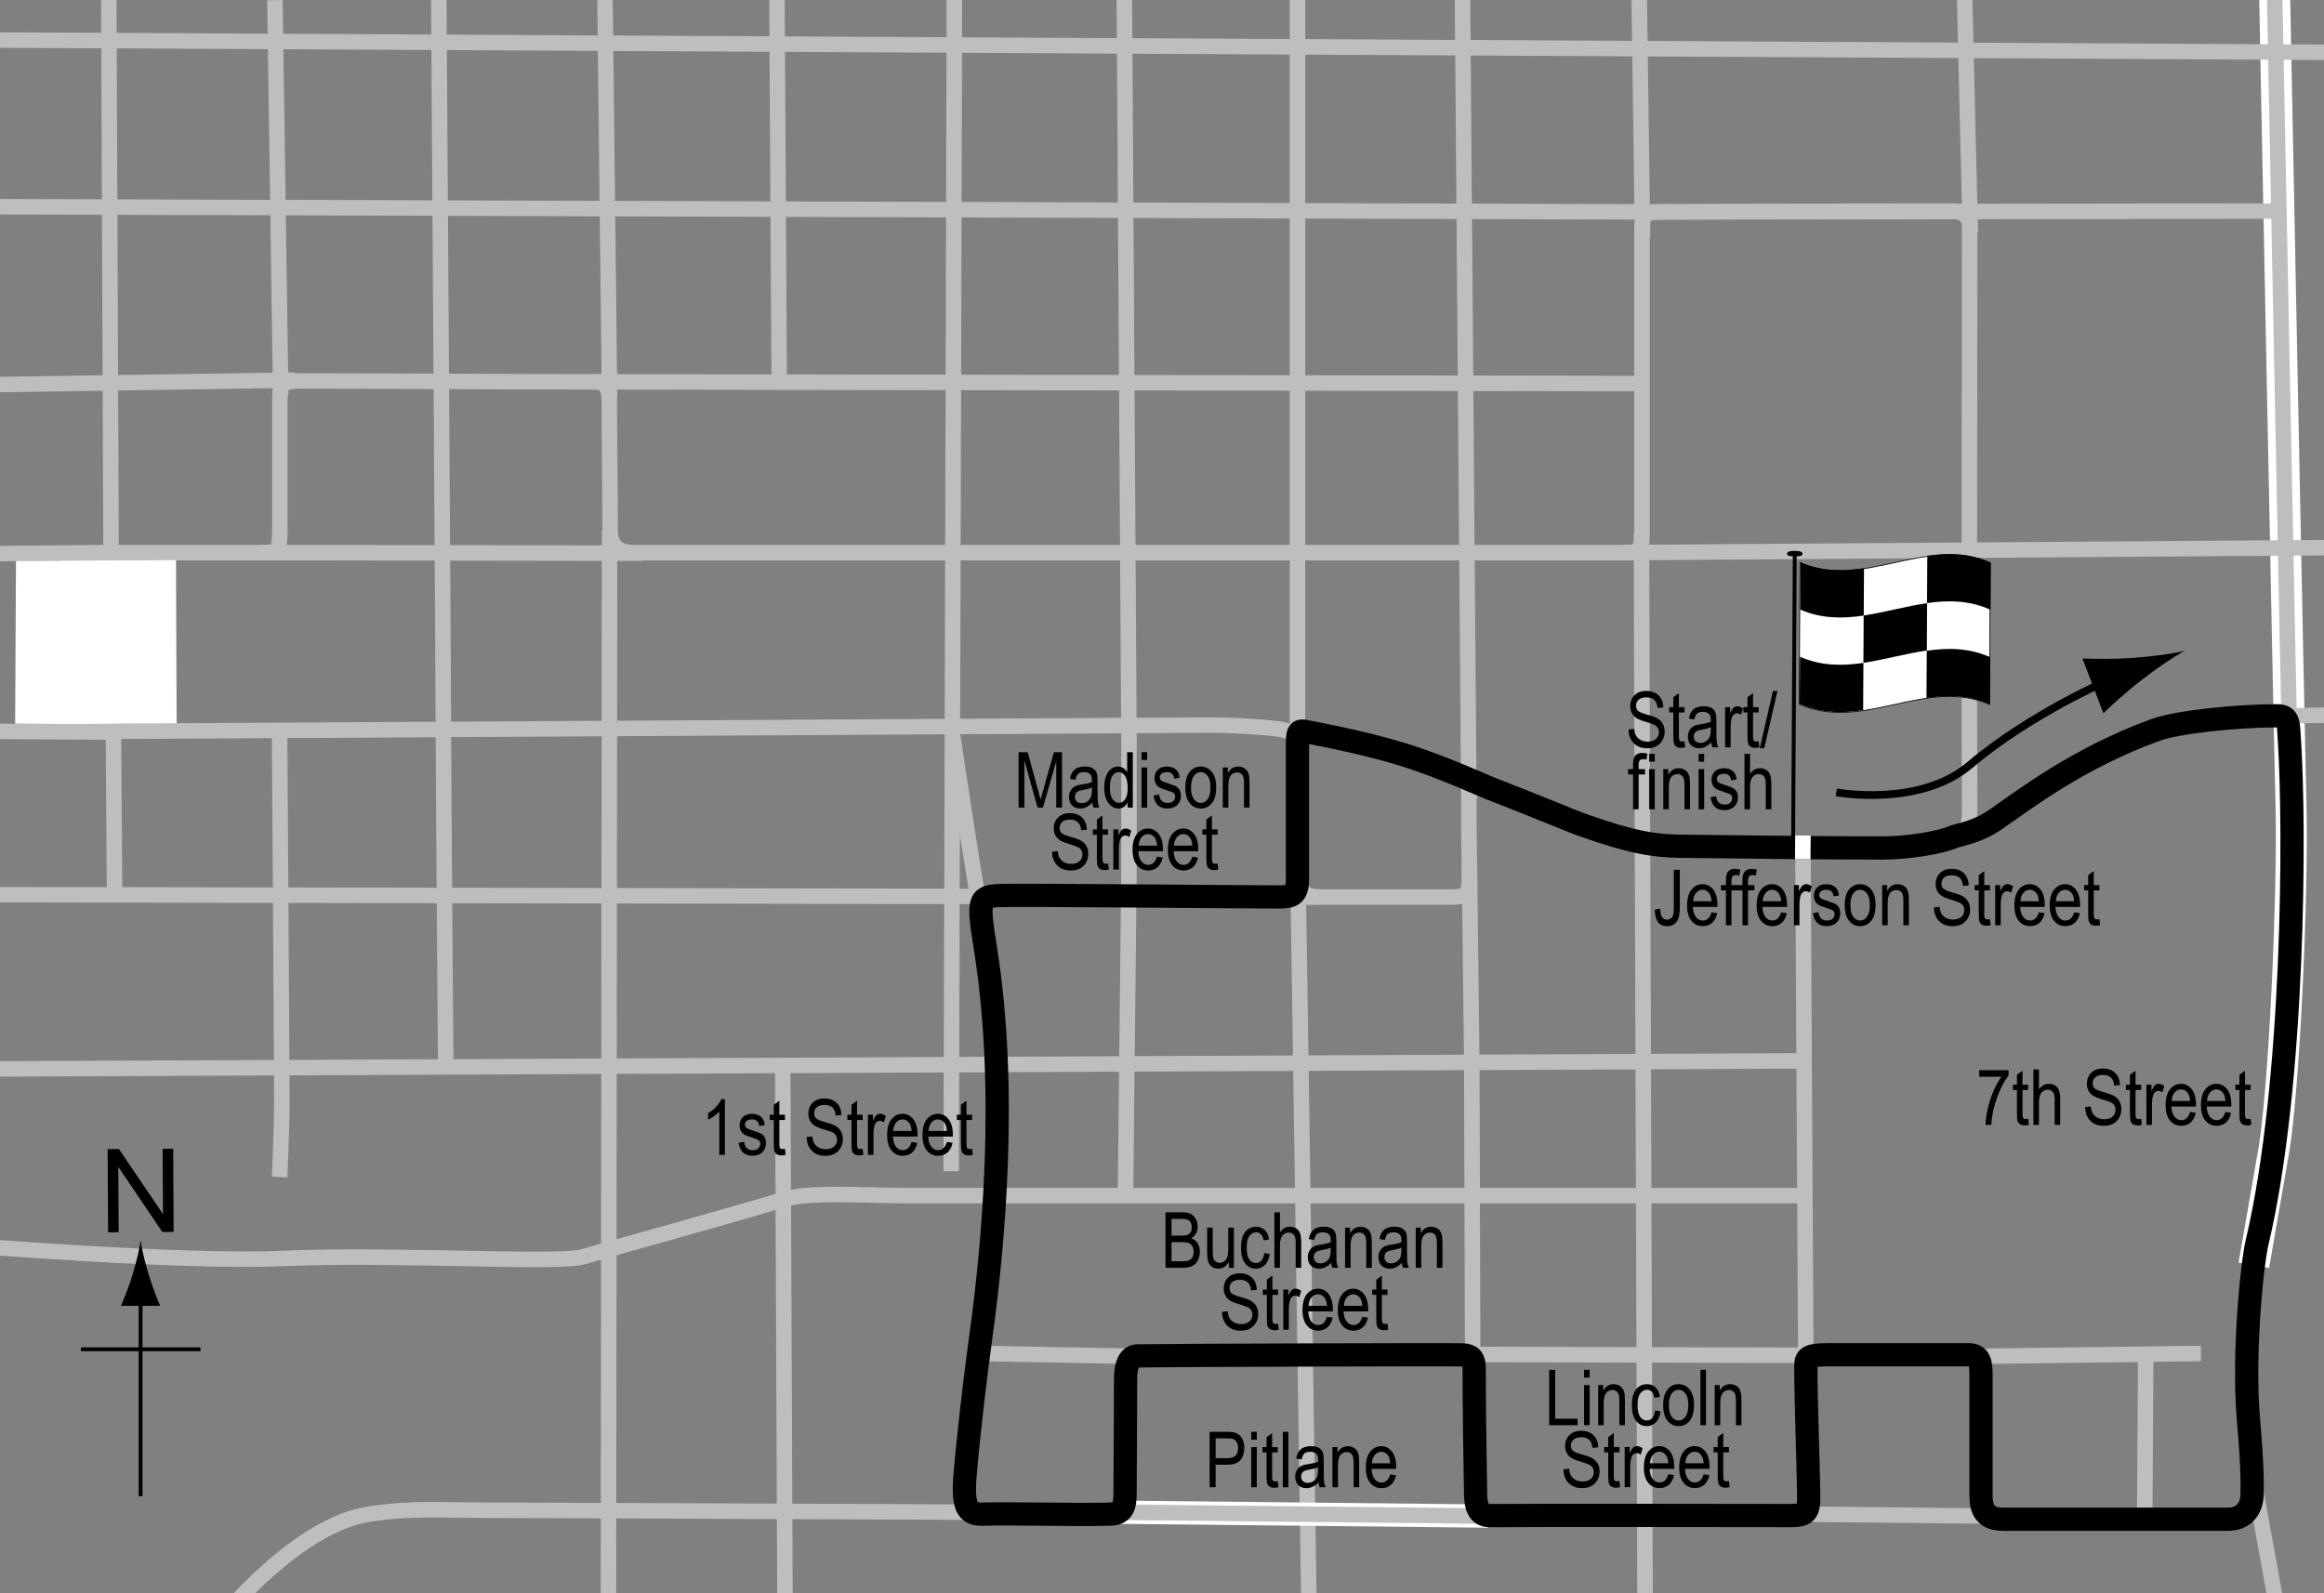 <?xml version="1.0" encoding="UTF-8"?> <!-- Generator: Adobe Illustrator 14.0.0, SVG Export Plug-In . SVG Version: 6.00 Build 43363) --> <svg xmlns="http://www.w3.org/2000/svg" xmlns:xlink="http://www.w3.org/1999/xlink" version="1.1" x="0px" y="0px" width="300px" height="205.717px" viewBox="0 0 300 205.717" xml:space="preserve"><rect x="0" y="0" width="300" height="205.717" fill="#808080" stroke="none"/> <g id="_x31_989_Side_Roads"> <path fill="none" stroke="#FFFFFF" stroke-width="4" d="M293.638-0.125c0,0,1.8,92.399,2.1,103.8 c0.301,11.401-0.898,38.401-2.399,45.9l-2.399,13.8"></path> <line fill="none" stroke="#BCBEC0" stroke-width="2" x1="-36.782" y1="4.975" x2="305.077" y2="6.775"></line> <polyline fill="none" stroke="#BCBEC0" stroke-width="2" points="-36.782,26.575 213.651,27.362 294.201,27.25 "></polyline> <path fill="none" stroke="#BCBEC0" stroke-width="2" d="M293.638-0.125c0,0,1.8,92.399,2.1,103.8 c0.301,11.4-0.898,38.401-2.399,45.9l-2.399,13.8"></path> <line fill="none" stroke="#BCBEC0" stroke-width="2" x1="-36.782" y1="50.2" x2="38.039" y2="49.075"></line> <line fill="none" stroke="#BCBEC0" stroke-width="2" x1="76.289" y1="49.3" x2="212.189" y2="49.525"></line> <line fill="none" stroke="#BCBEC0" stroke-width="2" x1="33.614" y1="71.35" x2="82.889" y2="71.425"></line> <line fill="none" stroke="#BCBEC0" stroke-width="2" x1="209.338" y1="71.35" x2="305.077" y2="70.675"></line> <path fill="none" stroke="#BCBEC0" stroke-width="2" d="M251.338,108.362c6.694-1.688,11.925-6.712,14.851-8.325 c4.303-2.372,12.75-7.013,19.05-7.313c6.3-0.3,19.838-0.45,19.838-0.45"></path> <line fill="none" stroke="#BCBEC0" stroke-width="2" x1="170.264" y1="115.825" x2="-36.782" y2="115.45"></line> <line fill="none" stroke="#BCBEC0" stroke-width="2" x1="232.888" y1="136.975" x2="-36.782" y2="138.175"></line> <line fill="none" stroke="#BCBEC0" stroke-width="2" x1="-6.661" y1="-0.425" x2="-4.261" y2="163.375"></line> <path fill="none" stroke="#BCBEC0" stroke-width="2" d="M-4.261,160.787c0,0,27.6,2.287,41.1,1.688 c13.5-0.599,35.401,0.7,38.4-0.199c3-0.9,21.9-6.101,25.5-7.3c3.6-1.2,10.2-0.601,17.1-0.601s115.2,0,115.2,0"></path> <polyline fill="none" stroke="#BCBEC0" stroke-width="2" points="14.039,-0.575 14.338,71.35 -36.782,71.8 "></polyline> <line fill="none" stroke="#BCBEC0" stroke-width="2" x1="14.639" y1="94.675" x2="14.789" y2="115.225"></line> <line fill="none" stroke="#BCBEC0" stroke-width="2" x1="35.488" y1="0.025" x2="36.239" y2="51.025"></line> <path fill="none" stroke="#BCBEC0" stroke-width="2" d="M36.089,94.375c0,0,0.3,44.995,0.3,47.7c0,3.6-0.3,9.9-0.3,9.9"></path> <path fill="none" stroke="#BCBEC0" stroke-width="2" d="M56.639-0.275c0,0,0.6,88.95,0.6,94.5s0.3,43.65,0.3,43.65"></path> <line fill="none" stroke="#BCBEC0" stroke-width="2" x1="78.088" y1="-1.025" x2="78.688" y2="51.475"></line> <line fill="none" stroke="#BCBEC0" stroke-width="2" x1="78.688" y1="68.575" x2="78.539" y2="208.717"></line> <line fill="none" stroke="#BCBEC0" stroke-width="2" x1="15.688" y1="94.525" x2="-36.782" y2="94.225"></line> <line fill="none" stroke="#BCBEC0" stroke-width="2" x1="-28.261" y1="-0.425" x2="-25.861" y2="163.375"></line> <line fill="none" stroke="#BCBEC0" stroke-width="2" x1="100.289" y1="-1.025" x2="100.588" y2="49.375"></line> <line fill="none" stroke="#BCBEC0" stroke-width="2" x1="101.039" y1="137.575" x2="101.339" y2="208.717"></line> <line fill="none" stroke="#BCBEC0" stroke-width="2" x1="123.238" y1="-12.725" x2="122.789" y2="151.225"></line> <polyline fill="none" stroke="#BCBEC0" stroke-width="2" points="145.139,-0.575 145.738,95.875 145.738,112.375 145.289,154.075 "></polyline> <polyline fill="none" stroke="#BCBEC0" stroke-width="2" points="167.489,-0.575 167.489,97.675 167.564,113.575 168.985,208.5 "></polyline> <line fill="none" stroke="#BCBEC0" stroke-width="2" x1="188.789" y1="-0.725" x2="189.611" y2="103.063"></line> <polyline fill="none" stroke="#BCBEC0" stroke-width="2" points="190.11,176.5 189.988,137.125 189.689,111.775 "></polyline> <line fill="none" stroke="#BCBEC0" stroke-width="2" x1="211.588" y1="-1.175" x2="212.039" y2="30.625"></line> <line fill="none" stroke="#BCBEC0" stroke-width="2" x1="211.889" y1="68.875" x2="212.36" y2="207.75"></line> <line fill="none" stroke="#BCBEC0" stroke-width="2" x1="232.738" y1="109.675" x2="233.11" y2="176.125"></line> <line fill="none" stroke="#BCBEC0" stroke-width="2" x1="253.588" y1="-1.325" x2="254.338" y2="30.025"></line> <path fill="none" stroke="#BCBEC0" stroke-width="2" d="M126.86,119.5c-1.333-7.167-4-25.333-4-25.333"></path> <path fill="none" stroke="#BCBEC0" stroke-width="2" d="M29.483,207.976c0,0,9.22-11.111,18.127-12.476c5.575-0.854,9-0.5,16.5-0.5 s62.25,0.25,62.25,0.25"></path> <line fill="none" stroke="#BCBEC0" stroke-width="2" x1="144.36" y1="195.25" x2="192.11" y2="195.75"></line> <line fill="none" stroke="#BCBEC0" stroke-width="2" x1="232.61" y1="195.5" x2="257.11" y2="195.75"></line> <line fill="none" stroke="#BCBEC0" stroke-width="2" x1="188.735" y1="174.875" x2="235.61" y2="175"></line> <line fill="none" stroke="#BCBEC0" stroke-width="2" x1="146.61" y1="175.125" x2="126.36" y2="174.75"></line> <line fill="none" stroke="#BCBEC0" stroke-width="2" x1="254.86" y1="175.125" x2="284.11" y2="174.75"></line> <line fill="none" stroke="#BCBEC0" stroke-width="2" x1="276.86" y1="196" x2="276.985" y2="174.75"></line> <line fill="none" stroke="#BCBEC0" stroke-width="2" x1="290.949" y1="191.19" x2="294.258" y2="209.394"></line> </g> <g id="_x32_007_pitlane2"> <line fill="none" stroke="#FFFFFF" stroke-width="3" x1="144.36" y1="195.25" x2="192.11" y2="195.75"></line> </g> <g id="_x32_007_pitlane1"> <line fill="none" stroke="#BCBEC0" stroke-width="2" x1="144.36" y1="195.25" x2="192.11" y2="195.75"></line> </g> <g id="_x31_989_Circuit"> <path fill="none" stroke="#BCBEC0" stroke-width="2" d="M15.313,94.413c-4.951,0-11.25-3.712-11.587-11.25 S8.901,71.35,14.751,71.35c6.188,0,12.6,0,19.35,0c1.926,0,2.025-0.337,2.025-3.488c0-4.837,0-10.125,0-15.637 c0-2.387-0.002-3.038,2.587-3.038c10.013,0,25.988,0.112,38.025,0.112c1.467,0,1.912,0.784,1.912,2.588 c0,4.05,0.113,11.7,0.113,16.537c0,1.691,0.672,2.925,3.038,2.925c22.5,0,113.85,0,127.8,0c1.804,0,2.362-0.222,2.362-2.363 c0-6.188,0-31.725,0-38.813c0-2.383,0.112-2.813,2.588-2.813c3.149,0,24.975-0.112,37.125-0.112c1.926,0,2.587,0.749,2.587,2.25 c0,12.938-0.112,56.7,0,74.138c0.022,3.375-0.225,3.6-2.024,4.387s-5.955,1.462-9.226,1.462c-7.425,0-17.212-0.112-26.1-0.225 c-3.27-0.042-6.188-0.45-12.825-2.813c-1.033-0.368-5.854-2.388-11.78-4.685c-1.977-0.766-2.672-0.717-2.694,1.76 c-0.037,4.2,0.075,7.124,0.075,9.975c0,2.25-0.855,2.325-2.588,2.325c-5.249,0-14.249,0-16.65,0c-1.814,0-2.962-0.673-2.962-2.699 c0-3.976,0-10.65,0-15.601c0-2.33-0.297-3.183-2.85-3.45c-5.025-0.525-8.449-0.45-9.6-0.45 C153.014,93.625,20.713,94.413,15.313,94.413z"></path> </g> <g id="_x32_007_Circuit"> <path fill="none" stroke="#000000" stroke-width="3" d="M190.297,176.625c0,5.438,0.125,12.938,0.188,16.438 c0.032,1.813,0.658,2.637,1.813,2.625c6.188-0.063,32.09-0.006,38.84-0.006c1.926,0,2.388-0.339,2.348-2.619 c-0.079-4.47-0.375-12.563-0.375-16.688c0-1.127,0.327-1.458,2.917-1.458c3.547,0,6.046,0,18.083,0 c1.467,0,1.614,0.994,1.614,2.798c0,4.05,0,10.529,0,15.367c0,1.691,0.472,3.073,2.837,3.073c22.5,0,23.641,0,29.078,0 c1.804,0,3.073-1.17,3.073-3.311c0-0.945,0.133-2.631-0.473-9.692c-0.71-8.274,0.458-19.936,1.121-22.735 c4.833-20.417,4.916-53.583,4.166-64.917c-0.127-1.921,0.001-3.083-1.5-3.083c-5.201,0-12.845,0.763-15.792,1.833 c-9.874,3.583-16.958,9-20.541,11.5c-2.552,1.78-4.898,2.031-5.455,2.275c-1.8,0.788-5.955,1.462-9.226,1.462 c-7.425,0-17.212-0.112-26.1-0.225c-3.27-0.042-6.188-0.45-12.825-2.813c-1.033-0.368-5.854-2.388-11.78-4.685 c-0.784-0.304-6.156-2.765-10.948-4.265c-4.78-1.496-10.208-2.542-12.583-3c-0.82-0.158-1.292-0.417-1.292,1.333 c0,4.2,0,14.8,0,17.651c0,2.25-0.855,2.325-2.588,2.325c-5.249,0-33.389-0.289-35.787-0.184c-2.875,0.125-2.884,0.595-1.875,7 c2.875,18.25,1,38.25-0.625,50c-1.044,7.55-2.125,17.75-2.125,19.5c0,2.61,0.622,3.445,2.375,3.375 c3.125-0.125,11.375,0.125,16.375,0c1.767-0.044,2-0.996,2-2.875c0-3.75,0.063-7.656,0.063-14.5c0-2.875,1.099-3.053,1.563-3.063 c2.938-0.063,40.852-0.197,42-0.125C189.86,175,190.297,175.375,190.297,176.625z"></path> </g> <g id="_x32_007_Startline"> <line fill="none" stroke="#FFFFFF" stroke-width="2" x1="232.735" y1="107.875" x2="232.714" y2="110.938"></line> </g> <g id="North"> <g> <g> <g> <line x1="18.147" y1="193.188" x2="18.147" y2="166.904"></line> <path d="M17.123,164.543c-0.499,1.652-0.959,2.728-1.492,4.054h5.045c-0.226-0.475-0.992-2.401-1.491-4.054 c-0.535-1.77-0.9-3.375-1.031-4.415C18.022,161.168,17.657,162.773,17.123,164.543z"></path> </g> <g> <line fill="none" stroke="#000000" stroke-width="0.5" x1="18.147" y1="193.188" x2="18.147" y2="166.904"></line> <path d="M17.635,165.724c-0.25,0.826-0.479,1.364-0.746,2.026h2.522c-0.113-0.236-0.496-1.2-0.746-2.026 c-0.268-0.885-0.45-1.688-0.516-2.208C18.084,164.036,17.902,164.839,17.635,165.724z"></path> </g> </g> </g> <line stroke="#000000" stroke-width="0.5" x1="10.442" y1="174.213" x2="25.877" y2="174.213"></line> <g> <path d="M13.953,159.104l-0.057-10.737l1.458-0.008l5.685,8.399l-0.045-8.43l1.362-0.008l0.057,10.738l-1.458,0.008l-5.685-8.408 l0.045,8.438L13.953,159.104z"></path> </g> </g> <g id="_x32_007_Flag"> <g> <g> <path fill="#FFFFFF" stroke="#000000" stroke-width="0.1" d="M256.819,90.953c-8.188-3.583-16.375,3.634-24.563-0.046 c0.035-6.088,0.07-12.177,0.104-18.266c8.188,3.588,16.376-3.63,24.563,0.046C256.889,78.775,256.854,84.864,256.819,90.953z"></path> <path d="M240.585,79.479c-2.729,0.405-5.458,0.417-8.188-0.769c0.012-2.03,0.023-4.06,0.035-6.089 c2.729,1.176,5.459,1.157,8.188,0.749C240.609,75.405,240.597,77.442,240.585,79.479z"></path> <path d="M240.508,91.7c-2.73,0.398-5.459,0.395-8.189-0.814c0.012-2.03,0.023-4.059,0.035-6.089 c2.729,1.199,5.459,1.196,8.189,0.795C240.532,87.629,240.52,89.665,240.508,91.7z"></path> <path d="M248.731,83.986c-2.729,0.393-5.459,1.192-8.188,1.593c0.012-2.037,0.022-4.073,0.034-6.11 c2.73-0.404,5.459-1.203,8.189-1.591C248.754,79.914,248.743,81.95,248.731,83.986z"></path> <path d="M256.876,90.946c-2.729-1.212-5.46-1.217-8.19-0.82c0.012-2.036,0.024-4.073,0.036-6.109 c2.729-0.394,5.46-0.381,8.188,0.84C256.899,86.886,256.888,88.917,256.876,90.946z"></path> <path d="M256.946,78.726c-2.73-1.231-5.46-1.25-8.189-0.86c0.012-2.036,0.023-4.072,0.035-6.108 c2.729-0.386,5.459-0.36,8.188,0.882C256.968,74.668,256.958,76.697,256.946,78.726z"></path> </g> </g> <line fill="#FFFFFF" stroke="#000000" stroke-width="0.5" x1="231.681" y1="71.255" x2="231.473" y2="108.02"></line> <path d="M232.665,71.511c-0.001,0.194-0.08,0.328-0.963,0.323c-0.879-0.007-1.006-0.139-1.007-0.334 c0.005-0.195,0.13-0.375,1.011-0.369C232.586,71.136,232.667,71.316,232.665,71.511z"></path> <g> <path fill="none" stroke="#000000" d="M237.047,102.301c0,0,10.717,2.004,17.258-3.546c7.802-6.62,18.236-11.108,18.236-11.108"></path> <path d="M275.299,84.947c-2.581,0.186-4.334,0.118-6.479,0.083l2.704,7.066c0.545-0.568,2.832-2.678,4.88-4.261 c2.193-1.697,4.244-3.071,5.632-3.811C280.51,84.397,278.064,84.746,275.299,84.947z"></path> </g> </g> <g id="_x32_007_Labels"> <g> <path d="M156.146,192.028v-7.158h2.212c0.521,0,0.905,0.046,1.152,0.137c0.338,0.124,0.609,0.353,0.811,0.688 s0.303,0.747,0.303,1.235c0,0.645-0.165,1.171-0.493,1.577s-0.897,0.61-1.704,0.61h-1.504v2.91H156.146z M156.923,188.273h1.519 c0.479,0,0.829-0.108,1.05-0.324c0.221-0.217,0.332-0.543,0.332-0.979c0-0.283-0.055-0.526-0.164-0.728s-0.241-0.34-0.396-0.415 s-0.434-0.112-0.837-0.112h-1.504V188.273z"></path> <path d="M161.518,185.881v-1.011h0.718v1.011H161.518z M161.518,192.028v-5.186h0.718v5.186H161.518z"></path> <path d="M164.94,191.242l0.098,0.776c-0.199,0.052-0.377,0.078-0.537,0.078c-0.25,0-0.453-0.05-0.605-0.149 c-0.153-0.099-0.258-0.234-0.315-0.407s-0.085-0.517-0.085-1.03v-2.983h-0.527v-0.684h0.527v-1.284l0.718-0.527v1.812h0.728v0.684 h-0.728v3.032c0,0.279,0.021,0.461,0.063,0.542c0.062,0.117,0.177,0.176,0.347,0.176 C164.705,191.276,164.81,191.266,164.94,191.242z"></path> <path d="M165.595,192.028v-7.158h0.718v7.158H165.595z"></path> <path d="M170.209,191.389c-0.241,0.25-0.492,0.439-0.752,0.566s-0.531,0.19-0.811,0.19c-0.443,0-0.796-0.134-1.06-0.4 s-0.396-0.626-0.396-1.079c0-0.299,0.062-0.564,0.186-0.796s0.293-0.411,0.508-0.542s0.541-0.227,0.977-0.288 c0.586-0.086,1.016-0.188,1.289-0.308l0.005-0.225c0-0.355-0.063-0.604-0.19-0.747c-0.179-0.208-0.454-0.313-0.825-0.313 c-0.335,0-0.586,0.069-0.752,0.208c-0.166,0.14-0.288,0.4-0.366,0.783l-0.708-0.117c0.101-0.557,0.305-0.962,0.613-1.216 s0.748-0.381,1.321-0.381c0.446,0,0.796,0.084,1.05,0.251c0.254,0.168,0.414,0.375,0.481,0.623s0.1,0.609,0.1,1.084v1.172 c0,0.82,0.016,1.337,0.046,1.551c0.031,0.213,0.092,0.42,0.183,0.622h-0.752C170.281,191.85,170.232,191.637,170.209,191.389z M170.15,189.426c-0.264,0.131-0.656,0.24-1.177,0.332c-0.303,0.053-0.514,0.111-0.635,0.178 c-0.121,0.067-0.214,0.162-0.281,0.283c-0.067,0.123-0.1,0.264-0.1,0.423c0,0.247,0.077,0.445,0.229,0.593 c0.153,0.148,0.365,0.223,0.635,0.223c0.257,0,0.491-0.066,0.701-0.2s0.367-0.312,0.471-0.534 c0.104-0.224,0.156-0.549,0.156-0.975V189.426z"></path> <path d="M172.001,192.028v-5.186h0.65v0.732c0.155-0.284,0.346-0.497,0.572-0.638c0.226-0.142,0.484-0.212,0.777-0.212 c0.228,0,0.438,0.045,0.631,0.134c0.193,0.09,0.35,0.207,0.469,0.352c0.118,0.146,0.207,0.334,0.266,0.564 s0.088,0.586,0.088,1.064v3.188h-0.719v-3.157c0-0.382-0.032-0.66-0.098-0.836c-0.064-0.176-0.166-0.313-0.305-0.408 c-0.139-0.097-0.299-0.145-0.48-0.145c-0.346,0-0.621,0.129-0.826,0.387c-0.205,0.257-0.307,0.698-0.307,1.324v2.835H172.001z"></path> <path d="M179.467,190.358l0.742,0.112c-0.124,0.553-0.348,0.971-0.672,1.252c-0.324,0.282-0.725,0.423-1.203,0.423 c-0.603,0-1.09-0.229-1.463-0.687c-0.373-0.457-0.559-1.117-0.559-1.979c0-0.896,0.188-1.578,0.563-2.048 c0.376-0.471,0.853-0.706,1.429-0.706c0.55,0,1.009,0.231,1.377,0.693c0.367,0.462,0.551,1.132,0.551,2.007l-0.004,0.234h-3.174 c0.029,0.582,0.164,1.021,0.404,1.318c0.241,0.297,0.534,0.444,0.879,0.444C178.879,191.423,179.255,191.068,179.467,190.358z M177.098,188.938h2.373c-0.032-0.449-0.128-0.785-0.287-1.006c-0.231-0.322-0.526-0.483-0.885-0.483 c-0.322,0-0.597,0.134-0.824,0.403C177.247,188.119,177.122,188.482,177.098,188.938z"></path> </g> <g> <path d="M210.219,94.187l0.732-0.078c0.039,0.394,0.127,0.701,0.266,0.92s0.336,0.396,0.594,0.53c0.257,0.133,0.547,0.2,0.869,0.2 c0.462,0,0.82-0.113,1.076-0.338c0.256-0.226,0.383-0.519,0.383-0.88c0-0.211-0.046-0.396-0.139-0.553 c-0.093-0.158-0.232-0.287-0.42-0.388c-0.188-0.101-0.592-0.243-1.213-0.427c-0.554-0.165-0.947-0.33-1.182-0.496 s-0.417-0.377-0.547-0.632c-0.131-0.255-0.195-0.544-0.195-0.867c0-0.58,0.187-1.053,0.561-1.421 c0.375-0.368,0.879-0.552,1.514-0.552c0.437,0,0.818,0.086,1.146,0.259s0.581,0.42,0.762,0.742s0.277,0.702,0.29,1.138 l-0.746,0.068c-0.039-0.465-0.179-0.811-0.418-1.035s-0.575-0.337-1.008-0.337c-0.439,0-0.775,0.099-1.006,0.295 c-0.231,0.197-0.348,0.452-0.348,0.764c0,0.29,0.085,0.514,0.254,0.674c0.17,0.159,0.551,0.321,1.143,0.484 c0.579,0.16,0.986,0.299,1.221,0.417c0.357,0.183,0.628,0.423,0.811,0.721c0.183,0.298,0.273,0.653,0.273,1.066 c0,0.41-0.096,0.783-0.287,1.119c-0.192,0.337-0.453,0.593-0.784,0.769c-0.331,0.175-0.729,0.263-1.194,0.263 c-0.726,0-1.305-0.218-1.735-0.654S210.235,94.932,210.219,94.187z"></path> <path d="M217.45,95.705l0.098,0.776c-0.198,0.052-0.377,0.078-0.537,0.078c-0.25,0-0.452-0.05-0.605-0.149 c-0.152-0.099-0.258-0.235-0.314-0.408s-0.086-0.516-0.086-1.03v-2.983h-0.527v-0.684h0.527v-1.284l0.719-0.527v1.812h0.727v0.684 h-0.727v3.032c0,0.28,0.021,0.46,0.063,0.542c0.063,0.117,0.178,0.176,0.348,0.176C217.214,95.739,217.32,95.728,217.45,95.705z"></path> <path d="M220.897,95.852c-0.24,0.25-0.491,0.439-0.752,0.566c-0.26,0.127-0.53,0.19-0.811,0.19c-0.442,0-0.795-0.133-1.059-0.4 s-0.396-0.626-0.396-1.079c0-0.299,0.063-0.565,0.186-0.796c0.124-0.231,0.293-0.412,0.508-0.542s0.541-0.226,0.977-0.288 c0.586-0.086,1.016-0.188,1.289-0.308l0.006-0.225c0-0.355-0.064-0.604-0.191-0.747c-0.179-0.208-0.453-0.313-0.824-0.313 c-0.336,0-0.586,0.069-0.752,0.208s-0.289,0.4-0.367,0.783l-0.707-0.117c0.101-0.557,0.305-0.962,0.612-1.216 s0.748-0.381,1.321-0.381c0.445,0,0.795,0.084,1.049,0.251s0.414,0.375,0.481,0.623s0.101,0.609,0.101,1.084v1.172 c0,0.82,0.016,1.337,0.046,1.55s0.092,0.421,0.183,0.623h-0.752C220.969,96.312,220.92,96.099,220.897,95.852z M220.838,93.889 c-0.264,0.13-0.655,0.241-1.176,0.332c-0.303,0.052-0.515,0.111-0.635,0.178c-0.121,0.067-0.215,0.161-0.281,0.283 s-0.1,0.263-0.1,0.422c0,0.248,0.076,0.445,0.229,0.593c0.153,0.148,0.365,0.222,0.635,0.222c0.258,0,0.491-0.067,0.701-0.2 s0.367-0.312,0.471-0.535c0.104-0.223,0.156-0.548,0.156-0.974V93.889z"></path> <path d="M222.69,96.491v-5.186h0.648v0.786c0.166-0.365,0.318-0.606,0.457-0.725s0.294-0.178,0.467-0.178 c0.24,0,0.486,0.094,0.736,0.283l-0.244,0.815c-0.179-0.127-0.353-0.19-0.521-0.19c-0.153,0-0.293,0.054-0.42,0.161 s-0.217,0.257-0.27,0.449c-0.091,0.335-0.137,0.692-0.137,1.069v2.715H222.69z"></path> <path d="M227.02,95.705l0.098,0.776c-0.198,0.052-0.377,0.078-0.537,0.078c-0.25,0-0.452-0.05-0.605-0.149 c-0.152-0.099-0.258-0.235-0.314-0.408s-0.086-0.516-0.086-1.03v-2.983h-0.527v-0.684h0.527v-1.284l0.719-0.527v1.812h0.727v0.684 h-0.727v3.032c0,0.28,0.021,0.46,0.063,0.542c0.063,0.117,0.178,0.176,0.348,0.176C226.785,95.739,226.89,95.728,227.02,95.705z"></path> <path d="M227.163,96.608l1.701-7.397h0.586l-1.705,7.397H227.163z"></path> <path d="M210.807,104.491v-4.502h-0.64v-0.684h0.64v-0.552c0-0.407,0.043-0.712,0.127-0.916c0.085-0.204,0.215-0.359,0.39-0.466 s0.394-0.161,0.658-0.161c0.206,0,0.431,0.031,0.676,0.093l-0.107,0.762c-0.149-0.033-0.292-0.049-0.425-0.049 c-0.215,0-0.369,0.056-0.461,0.168c-0.094,0.112-0.14,0.326-0.14,0.642v0.479h0.83v0.684h-0.83v4.502H210.807z"></path> <path d="M212.887,98.344v-1.011h0.718v1.011H212.887z M212.887,104.491v-5.186h0.718v5.186H212.887z"></path> <path d="M214.708,104.491v-5.186h0.649v0.732c0.156-0.285,0.347-0.498,0.572-0.638c0.227-0.141,0.485-0.211,0.777-0.211 c0.229,0,0.438,0.045,0.632,0.134s0.349,0.207,0.468,0.352s0.207,0.333,0.266,0.564s0.088,0.586,0.088,1.064v3.188h-0.718v-3.158 c0-0.381-0.032-0.66-0.098-0.836c-0.065-0.176-0.167-0.312-0.306-0.408c-0.138-0.096-0.299-0.144-0.48-0.144 c-0.346,0-0.62,0.129-0.825,0.386s-0.308,0.699-0.308,1.325v2.835H214.708z"></path> <path d="M219.269,98.344v-1.011h0.718v1.011H219.269z M219.269,104.491v-5.186h0.718v5.186H219.269z"></path> <path d="M220.812,102.938l0.718-0.137c0.042,0.366,0.157,0.639,0.346,0.816c0.188,0.179,0.438,0.268,0.75,0.268 c0.313,0,0.553-0.077,0.724-0.232s0.256-0.351,0.256-0.588c0-0.205-0.073-0.365-0.22-0.479c-0.102-0.078-0.346-0.176-0.732-0.293 c-0.561-0.172-0.934-0.319-1.123-0.439s-0.336-0.282-0.439-0.483s-0.156-0.431-0.156-0.688c0-0.443,0.142-0.802,0.425-1.079 s0.675-0.415,1.177-0.415c0.316,0,0.594,0.057,0.832,0.171c0.24,0.114,0.423,0.267,0.55,0.459s0.215,0.467,0.264,0.825 l-0.703,0.117c-0.065-0.566-0.372-0.85-0.923-0.85c-0.313,0-0.545,0.063-0.698,0.187c-0.153,0.125-0.229,0.285-0.229,0.479 c0,0.191,0.073,0.342,0.221,0.453c0.088,0.064,0.348,0.168,0.782,0.311c0.597,0.189,0.981,0.34,1.157,0.453 s0.312,0.266,0.408,0.46c0.098,0.194,0.146,0.425,0.146,0.692c0,0.496-0.157,0.897-0.471,1.203 c-0.314,0.307-0.744,0.46-1.287,0.46C221.565,104.608,220.975,104.052,220.812,102.938z"></path> <path d="M225.192,104.491v-7.158h0.718v2.568c0.169-0.238,0.36-0.416,0.573-0.535c0.214-0.119,0.449-0.178,0.706-0.178 c0.452,0,0.81,0.144,1.071,0.432c0.263,0.288,0.394,0.816,0.394,1.584v3.286h-0.718v-3.286c0-0.449-0.08-0.771-0.239-0.967 s-0.38-0.293-0.659-0.293c-0.313,0-0.578,0.125-0.799,0.376c-0.219,0.25-0.329,0.695-0.329,1.333v2.837H225.192z"></path> </g> <g> <path d="M199.977,184.018v-7.158h0.777v6.313h2.891v0.846H199.977z"></path> <path d="M204.485,177.869v-1.01h0.717v1.01H204.485z M204.485,184.018v-5.186h0.717v5.186H204.485z"></path> <path d="M206.305,184.018v-5.186h0.65v0.732c0.155-0.285,0.346-0.498,0.572-0.639c0.226-0.141,0.484-0.211,0.777-0.211 c0.228,0,0.438,0.045,0.631,0.134s0.35,0.206,0.469,0.352c0.118,0.146,0.207,0.333,0.266,0.563 c0.059,0.231,0.088,0.586,0.088,1.064v3.189h-0.719v-3.158c0-0.381-0.032-0.66-0.098-0.836c-0.064-0.176-0.166-0.313-0.305-0.408 s-0.299-0.145-0.48-0.145c-0.346,0-0.621,0.129-0.826,0.387s-0.307,0.699-0.307,1.324v2.836H206.305z"></path> <path d="M213.649,182.117l0.709,0.113c-0.082,0.618-0.286,1.09-0.613,1.416c-0.327,0.325-0.721,0.488-1.18,0.488 c-0.557,0-1.014-0.229-1.374-0.687s-0.54-1.134-0.54-2.028c0-0.902,0.182-1.578,0.545-2.029s0.829-0.676,1.398-0.676 c0.439,0,0.811,0.137,1.111,0.41s0.494,0.684,0.578,1.23l-0.697,0.127c-0.068-0.351-0.188-0.612-0.357-0.785 c-0.169-0.174-0.372-0.26-0.609-0.26c-0.355,0-0.648,0.156-0.882,0.471s-0.349,0.813-0.349,1.496c0,0.707,0.111,1.218,0.334,1.533 c0.223,0.316,0.509,0.475,0.857,0.475c0.273,0,0.506-0.105,0.7-0.315S213.597,182.561,213.649,182.117z"></path> <path d="M214.694,181.424c0-0.895,0.188-1.57,0.564-2.025c0.376-0.456,0.852-0.684,1.428-0.684c0.566,0,1.041,0.228,1.422,0.684 c0.381,0.455,0.57,1.113,0.57,1.973c0,0.931-0.187,1.624-0.561,2.08c-0.375,0.455-0.852,0.684-1.432,0.684 c-0.569,0-1.043-0.229-1.423-0.687S214.694,182.316,214.694,181.424z M215.432,181.422c0,0.672,0.121,1.171,0.365,1.498 c0.244,0.328,0.547,0.492,0.908,0.492c0.339,0,0.629-0.166,0.872-0.496c0.243-0.332,0.364-0.829,0.364-1.494 c0-0.668-0.123-1.166-0.367-1.494c-0.244-0.327-0.547-0.49-0.908-0.49c-0.342,0-0.633,0.164-0.873,0.493 C215.552,180.26,215.432,180.757,215.432,181.422z"></path> <path d="M219.504,184.018v-7.158h0.717v7.158H219.504z"></path> <path d="M221.35,184.018v-5.186h0.648v0.732c0.156-0.285,0.348-0.498,0.573-0.639s0.485-0.211,0.777-0.211 c0.228,0,0.438,0.045,0.632,0.134s0.349,0.206,0.467,0.352c0.119,0.146,0.207,0.333,0.266,0.563 c0.059,0.231,0.088,0.586,0.088,1.064v3.189h-0.717v-3.158c0-0.381-0.033-0.66-0.098-0.836c-0.065-0.176-0.168-0.313-0.306-0.408 s-0.299-0.145-0.481-0.145c-0.345,0-0.619,0.129-0.824,0.387s-0.309,0.699-0.309,1.324v2.836H221.35z"></path> <path d="M201.816,189.713l0.732-0.078c0.039,0.394,0.128,0.7,0.267,0.92c0.138,0.22,0.336,0.396,0.593,0.529 c0.257,0.134,0.547,0.201,0.869,0.201c0.462,0,0.821-0.113,1.077-0.339c0.255-0.226,0.383-0.519,0.383-0.88 c0-0.211-0.047-0.396-0.139-0.553c-0.094-0.158-0.233-0.287-0.42-0.388c-0.188-0.101-0.592-0.243-1.214-0.427 c-0.554-0.164-0.947-0.33-1.182-0.496s-0.417-0.377-0.547-0.632s-0.195-0.544-0.195-0.866c0-0.58,0.187-1.054,0.562-1.422 c0.375-0.367,0.879-0.551,1.514-0.551c0.436,0,0.818,0.086,1.145,0.258c0.328,0.173,0.582,0.42,0.762,0.742 c0.182,0.322,0.277,0.702,0.291,1.139l-0.747,0.068c-0.039-0.466-0.179-0.811-0.417-1.035c-0.24-0.225-0.576-0.338-1.009-0.338 c-0.439,0-0.774,0.1-1.006,0.296s-0.347,0.452-0.347,0.765c0,0.289,0.084,0.514,0.254,0.674c0.17,0.158,0.551,0.32,1.143,0.484 c0.578,0.16,0.985,0.299,1.22,0.416c0.358,0.184,0.628,0.424,0.812,0.721c0.182,0.299,0.273,0.653,0.273,1.066 c0,0.41-0.096,0.783-0.288,1.119c-0.192,0.337-0.453,0.593-0.784,0.769c-0.33,0.175-0.729,0.263-1.193,0.263 c-0.727,0-1.305-0.218-1.736-0.654C202.056,191.049,201.833,190.458,201.816,189.713z"></path> <path d="M209.047,191.23l0.098,0.777c-0.199,0.052-0.377,0.078-0.537,0.078c-0.25,0-0.453-0.051-0.605-0.149 s-0.258-0.235-0.314-0.407c-0.058-0.173-0.086-0.517-0.086-1.031v-2.982h-0.527v-0.684h0.527v-1.285l0.718-0.527v1.813h0.728 v0.684h-0.728v3.031c0,0.28,0.021,0.461,0.063,0.543c0.063,0.117,0.178,0.176,0.347,0.176 C208.811,191.266,208.917,191.254,209.047,191.23z"></path> <path d="M209.726,192.018v-5.186h0.649v0.785c0.166-0.364,0.318-0.605,0.457-0.725c0.138-0.119,0.293-0.178,0.466-0.178 c0.241,0,0.487,0.094,0.737,0.283l-0.244,0.814c-0.18-0.127-0.354-0.189-0.522-0.189c-0.153,0-0.293,0.053-0.42,0.16 s-0.216,0.258-0.269,0.449c-0.092,0.336-0.137,0.692-0.137,1.07v2.715H209.726z"></path> <path d="M215.361,190.348l0.742,0.111c-0.124,0.554-0.348,0.971-0.671,1.253c-0.324,0.282-0.726,0.423-1.204,0.423 c-0.603,0-1.09-0.229-1.462-0.687c-0.373-0.458-0.56-1.117-0.56-1.979c0-0.896,0.188-1.578,0.563-2.049 c0.377-0.471,0.853-0.705,1.429-0.705c0.55,0,1.009,0.23,1.377,0.693c0.368,0.462,0.552,1.131,0.552,2.006l-0.005,0.234h-3.174 c0.029,0.583,0.165,1.022,0.405,1.318c0.24,0.297,0.533,0.445,0.879,0.445C214.774,191.412,215.149,191.057,215.361,190.348z M212.993,188.926h2.373c-0.033-0.449-0.129-0.784-0.288-1.006c-0.231-0.322-0.526-0.482-0.884-0.482 c-0.322,0-0.598,0.134-0.825,0.402S213.016,188.471,212.993,188.926z"></path> <path d="M219.921,190.348l0.742,0.111c-0.124,0.554-0.348,0.971-0.671,1.253c-0.324,0.282-0.726,0.423-1.204,0.423 c-0.603,0-1.09-0.229-1.462-0.687c-0.373-0.458-0.56-1.117-0.56-1.979c0-0.896,0.188-1.578,0.563-2.049 c0.377-0.471,0.853-0.705,1.429-0.705c0.55,0,1.009,0.23,1.377,0.693c0.368,0.462,0.552,1.131,0.552,2.006l-0.005,0.234h-3.174 c0.029,0.583,0.165,1.022,0.405,1.318c0.24,0.297,0.533,0.445,0.879,0.445C219.334,191.412,219.709,191.057,219.921,190.348z M217.553,188.926h2.373c-0.033-0.449-0.129-0.784-0.288-1.006c-0.231-0.322-0.526-0.482-0.884-0.482 c-0.322,0-0.598,0.134-0.825,0.402S217.577,188.471,217.553,188.926z"></path> <path d="M223.178,191.23l0.098,0.777c-0.199,0.052-0.377,0.078-0.537,0.078c-0.25,0-0.453-0.051-0.605-0.149 s-0.258-0.235-0.314-0.407c-0.058-0.173-0.086-0.517-0.086-1.031v-2.982h-0.527v-0.684h0.527v-1.285l0.718-0.527v1.813h0.728 v0.684h-0.728v3.031c0,0.28,0.021,0.461,0.063,0.543c0.063,0.117,0.178,0.176,0.347,0.176 C222.942,191.266,223.047,191.254,223.178,191.23z"></path> </g> <g> <path d="M213.618,117.431l0.698-0.117c0.02,0.547,0.104,0.921,0.254,1.123s0.356,0.303,0.62,0.303c0.186,0,0.35-0.051,0.49-0.154 c0.143-0.103,0.237-0.232,0.286-0.388c0.068-0.211,0.103-0.532,0.103-0.962v-4.932h0.776v4.878c0,0.879-0.144,1.499-0.433,1.86 c-0.287,0.361-0.693,0.542-1.218,0.542c-0.511,0-0.892-0.163-1.143-0.488C213.762,118.725,213.618,118.169,213.618,117.431z"></path> <path d="M220.937,117.792l0.742,0.112c-0.124,0.553-0.348,0.971-0.671,1.252c-0.324,0.282-0.726,0.422-1.204,0.422 c-0.603,0-1.09-0.229-1.462-0.686c-0.373-0.458-0.56-1.117-0.56-1.98c0-0.895,0.188-1.578,0.563-2.048 c0.377-0.47,0.853-0.706,1.429-0.706c0.55,0,1.009,0.231,1.377,0.693s0.552,1.131,0.552,2.007l-0.005,0.234h-3.174 c0.029,0.583,0.165,1.022,0.405,1.318s0.533,0.444,0.879,0.444C220.35,118.856,220.725,118.501,220.937,117.792z M218.569,116.371 h2.373c-0.033-0.449-0.129-0.785-0.288-1.006c-0.231-0.322-0.526-0.483-0.884-0.483c-0.322,0-0.598,0.134-0.825,0.403 S218.592,115.916,218.569,116.371z"></path> <path d="M222.792,119.462v-4.502h-0.64v-0.684h0.64v-0.552c0-0.407,0.042-0.712,0.128-0.916c0.084-0.204,0.214-0.359,0.389-0.466 c0.174-0.107,0.395-0.161,0.658-0.161c0.205,0,0.432,0.031,0.676,0.093l-0.107,0.762c-0.15-0.033-0.291-0.049-0.425-0.049 c-0.215,0-0.368,0.056-0.462,0.168c-0.092,0.112-0.139,0.326-0.139,0.642v0.479h0.83v0.684h-0.83v4.502H222.792z"></path> <path d="M224.931,119.462v-4.502h-0.64v-0.684h0.64v-0.552c0-0.407,0.042-0.712,0.128-0.916c0.084-0.204,0.214-0.359,0.389-0.466 c0.174-0.107,0.395-0.161,0.658-0.161c0.205,0,0.432,0.031,0.676,0.093l-0.107,0.762c-0.15-0.033-0.291-0.049-0.425-0.049 c-0.215,0-0.368,0.056-0.462,0.168c-0.092,0.112-0.139,0.326-0.139,0.642v0.479h0.83v0.684h-0.83v4.502H224.931z"></path> <path d="M229.917,117.792l0.742,0.112c-0.123,0.553-0.348,0.971-0.672,1.252c-0.323,0.282-0.725,0.422-1.203,0.422 c-0.602,0-1.09-0.229-1.463-0.686c-0.372-0.458-0.559-1.117-0.559-1.98c0-0.895,0.188-1.578,0.564-2.048 c0.375-0.47,0.852-0.706,1.428-0.706c0.551,0,1.01,0.231,1.377,0.693s0.552,1.131,0.552,2.007l-0.005,0.234h-3.174 c0.029,0.583,0.164,1.022,0.405,1.318s0.534,0.444,0.879,0.444C229.329,118.856,229.706,118.501,229.917,117.792z M227.548,116.371h2.373c-0.032-0.449-0.128-0.785-0.288-1.006c-0.23-0.322-0.525-0.483-0.884-0.483 c-0.322,0-0.597,0.134-0.825,0.403S227.571,115.916,227.548,116.371z"></path> <path d="M231.572,119.462v-5.186h0.649v0.786c0.166-0.365,0.318-0.606,0.457-0.725c0.138-0.119,0.293-0.178,0.466-0.178 c0.241,0,0.487,0.094,0.737,0.283l-0.244,0.815c-0.18-0.127-0.354-0.19-0.522-0.19c-0.153,0-0.293,0.054-0.42,0.161 s-0.216,0.257-0.269,0.449c-0.092,0.335-0.137,0.692-0.137,1.069v2.715H231.572z"></path> <path d="M234.023,117.909l0.718-0.137c0.042,0.366,0.158,0.639,0.346,0.816c0.188,0.179,0.438,0.268,0.75,0.268 c0.313,0,0.553-0.077,0.724-0.232s0.256-0.351,0.256-0.588c0-0.205-0.073-0.365-0.22-0.479c-0.102-0.078-0.346-0.176-0.732-0.293 c-0.561-0.172-0.934-0.319-1.123-0.439s-0.336-0.282-0.439-0.483s-0.156-0.431-0.156-0.688c0-0.443,0.142-0.802,0.425-1.079 s0.675-0.415,1.177-0.415c0.316,0,0.594,0.057,0.832,0.171c0.24,0.114,0.423,0.267,0.55,0.459s0.215,0.467,0.264,0.825 l-0.703,0.117c-0.065-0.566-0.372-0.85-0.923-0.85c-0.313,0-0.545,0.063-0.698,0.187c-0.153,0.125-0.229,0.285-0.229,0.479 c0,0.191,0.073,0.342,0.221,0.453c0.088,0.064,0.348,0.168,0.782,0.311c0.597,0.189,0.981,0.34,1.157,0.453 s0.312,0.266,0.408,0.46c0.098,0.194,0.146,0.425,0.146,0.692c0,0.496-0.157,0.897-0.471,1.203 c-0.314,0.307-0.744,0.46-1.287,0.46C234.776,119.579,234.186,119.022,234.023,117.909z"></path> <path d="M238.129,116.869c0-0.895,0.188-1.571,0.564-2.026c0.375-0.456,0.852-0.684,1.428-0.684c0.566,0,1.04,0.228,1.421,0.684 s0.571,1.113,0.571,1.973c0,0.931-0.188,1.625-0.562,2.08s-0.851,0.684-1.431,0.684c-0.57,0-1.044-0.229-1.424-0.686 C238.319,118.436,238.129,117.761,238.129,116.869z M238.867,116.867c0,0.671,0.122,1.171,0.366,1.499s0.547,0.491,0.908,0.491 c0.338,0,0.629-0.166,0.871-0.496c0.243-0.331,0.364-0.829,0.364-1.494c0-0.668-0.122-1.166-0.366-1.494s-0.547-0.491-0.908-0.491 c-0.342,0-0.633,0.165-0.874,0.494S238.867,116.202,238.867,116.867z"></path> <path d="M242.963,119.462v-5.186h0.649v0.732c0.155-0.285,0.347-0.498,0.573-0.638c0.225-0.141,0.484-0.211,0.777-0.211 c0.227,0,0.438,0.045,0.631,0.134s0.35,0.207,0.468,0.352s0.207,0.333,0.266,0.564s0.088,0.586,0.088,1.064v3.188h-0.718v-3.158 c0-0.381-0.033-0.66-0.098-0.836c-0.064-0.176-0.167-0.312-0.305-0.408c-0.139-0.096-0.299-0.144-0.481-0.144 c-0.345,0-0.62,0.129-0.825,0.386s-0.308,0.699-0.308,1.325v2.835H242.963z"></path> <path d="M249.643,117.157l0.732-0.078c0.039,0.394,0.128,0.701,0.266,0.92c0.139,0.22,0.336,0.396,0.594,0.53s0.547,0.2,0.869,0.2 c0.463,0,0.821-0.113,1.076-0.338c0.256-0.226,0.384-0.519,0.384-0.88c0-0.211-0.046-0.396-0.14-0.553 c-0.092-0.158-0.232-0.287-0.42-0.388c-0.187-0.101-0.592-0.243-1.213-0.427c-0.553-0.165-0.947-0.33-1.182-0.496 s-0.416-0.377-0.547-0.632s-0.195-0.544-0.195-0.867c0-0.58,0.188-1.053,0.562-1.421s0.879-0.552,1.514-0.552 c0.437,0,0.817,0.086,1.146,0.259c0.326,0.172,0.58,0.42,0.762,0.742c0.18,0.322,0.277,0.702,0.29,1.138l-0.747,0.068 c-0.039-0.465-0.178-0.811-0.418-1.035c-0.238-0.225-0.574-0.337-1.008-0.337c-0.439,0-0.775,0.099-1.006,0.295 s-0.347,0.452-0.347,0.764c0,0.29,0.085,0.514,0.254,0.674c0.169,0.159,0.55,0.321,1.142,0.484c0.58,0.16,0.986,0.299,1.221,0.417 c0.357,0.183,0.629,0.423,0.811,0.721c0.184,0.298,0.274,0.653,0.274,1.066c0,0.41-0.097,0.783-0.288,1.119 c-0.191,0.337-0.453,0.593-0.783,0.769c-0.331,0.175-0.729,0.263-1.194,0.263c-0.726,0-1.305-0.218-1.735-0.654 C249.883,118.494,249.659,117.903,249.643,117.157z"></path> <path d="M256.875,118.676l0.098,0.776c-0.198,0.052-0.378,0.078-0.537,0.078c-0.251,0-0.452-0.05-0.605-0.149 s-0.258-0.235-0.315-0.408c-0.057-0.172-0.085-0.516-0.085-1.03v-2.983h-0.527v-0.684h0.527v-1.284l0.718-0.527v1.812h0.728v0.684 h-0.728v3.032c0,0.28,0.021,0.46,0.063,0.542c0.062,0.117,0.177,0.176,0.347,0.176 C256.639,118.71,256.745,118.699,256.875,118.676z"></path> <path d="M257.553,119.462v-5.186h0.649v0.786c0.166-0.365,0.318-0.606,0.456-0.725c0.139-0.119,0.295-0.178,0.467-0.178 c0.24,0,0.486,0.094,0.737,0.283l-0.244,0.815c-0.179-0.127-0.353-0.19-0.522-0.19c-0.152,0-0.293,0.054-0.42,0.161 s-0.217,0.257-0.269,0.449c-0.091,0.335-0.137,0.692-0.137,1.069v2.715H257.553z"></path> <path d="M263.188,117.792l0.742,0.112c-0.123,0.553-0.348,0.971-0.672,1.252c-0.323,0.282-0.725,0.422-1.203,0.422 c-0.602,0-1.09-0.229-1.463-0.686c-0.372-0.458-0.559-1.117-0.559-1.98c0-0.895,0.188-1.578,0.564-2.048 c0.375-0.47,0.852-0.706,1.428-0.706c0.551,0,1.01,0.231,1.377,0.693s0.552,1.131,0.552,2.007l-0.005,0.234h-3.174 c0.029,0.583,0.164,1.022,0.405,1.318s0.534,0.444,0.879,0.444C262.6,118.856,262.977,118.501,263.188,117.792z M260.82,116.371 h2.373c-0.032-0.449-0.128-0.785-0.288-1.006c-0.23-0.322-0.525-0.483-0.884-0.483c-0.322,0-0.597,0.134-0.825,0.403 S260.842,115.916,260.82,116.371z"></path> <path d="M267.749,117.792l0.742,0.112c-0.123,0.553-0.348,0.971-0.672,1.252c-0.323,0.282-0.725,0.422-1.203,0.422 c-0.602,0-1.09-0.229-1.463-0.686c-0.372-0.458-0.559-1.117-0.559-1.98c0-0.895,0.188-1.578,0.564-2.048 c0.375-0.47,0.852-0.706,1.428-0.706c0.551,0,1.01,0.231,1.377,0.693s0.552,1.131,0.552,2.007l-0.005,0.234h-3.174 c0.029,0.583,0.164,1.022,0.405,1.318s0.534,0.444,0.879,0.444C267.161,118.856,267.538,118.501,267.749,117.792z M265.38,116.371 h2.373c-0.032-0.449-0.128-0.785-0.288-1.006c-0.23-0.322-0.525-0.483-0.884-0.483c-0.322,0-0.597,0.134-0.825,0.403 S265.403,115.916,265.38,116.371z"></path> <path d="M271.005,118.676l0.098,0.776c-0.198,0.052-0.378,0.078-0.537,0.078c-0.251,0-0.452-0.05-0.605-0.149 s-0.258-0.235-0.315-0.408c-0.057-0.172-0.085-0.516-0.085-1.03v-2.983h-0.527v-0.684h0.527v-1.284l0.718-0.527v1.812h0.728v0.684 h-0.728v3.032c0,0.28,0.021,0.46,0.063,0.542c0.062,0.117,0.177,0.176,0.347,0.176C270.77,118.71,270.875,118.699,271.005,118.676 z"></path> </g> <g> <path d="M150.452,163.689v-7.158h2.205c0.446,0,0.8,0.068,1.061,0.207s0.474,0.354,0.641,0.646 c0.166,0.293,0.249,0.616,0.249,0.971c0,0.328-0.071,0.625-0.215,0.889s-0.345,0.475-0.605,0.634 c0.34,0.124,0.608,0.335,0.805,0.633s0.294,0.665,0.294,1.102c0,0.434-0.089,0.813-0.266,1.142 c-0.178,0.326-0.415,0.564-0.711,0.713s-0.703,0.223-1.221,0.223H150.452z M151.229,159.539h1.271c0.333,0,0.569-0.023,0.71-0.068 c0.202-0.068,0.357-0.184,0.467-0.345s0.164-0.38,0.164-0.657c0-0.257-0.05-0.471-0.149-0.642s-0.231-0.289-0.396-0.354 c-0.164-0.064-0.46-0.098-0.888-0.098h-1.179V159.539z M151.229,162.844h1.463c0.322,0,0.561-0.029,0.714-0.088 c0.222-0.084,0.391-0.223,0.506-0.417c0.116-0.194,0.174-0.437,0.174-0.729c0-0.271-0.056-0.5-0.166-0.687 c-0.111-0.187-0.261-0.323-0.448-0.41s-0.481-0.13-0.883-0.13h-1.359V162.844z"></path> <path d="M158.631,163.689v-0.762c-0.166,0.293-0.361,0.512-0.586,0.658s-0.479,0.221-0.762,0.221 c-0.335,0-0.622-0.091-0.859-0.271s-0.396-0.409-0.476-0.686c-0.08-0.277-0.12-0.654-0.12-1.133v-3.213h0.718v2.875 c0,0.534,0.027,0.892,0.08,1.072c0.055,0.181,0.153,0.326,0.299,0.435c0.145,0.108,0.31,0.163,0.495,0.163 c0.345,0,0.628-0.141,0.85-0.424c0.188-0.244,0.283-0.692,0.283-1.344v-2.777h0.723v5.186H158.631z"></path> <path d="M163.191,161.789l0.708,0.113c-0.081,0.618-0.285,1.09-0.613,1.416c-0.326,0.325-0.72,0.488-1.179,0.488 c-0.557,0-1.015-0.229-1.374-0.687c-0.36-0.458-0.54-1.134-0.54-2.028c0-0.902,0.182-1.578,0.544-2.029 c0.363-0.451,0.83-0.676,1.399-0.676c0.439,0,0.81,0.137,1.11,0.41c0.302,0.273,0.494,0.684,0.579,1.23l-0.698,0.127 c-0.068-0.351-0.188-0.612-0.356-0.785c-0.169-0.174-0.373-0.26-0.61-0.26c-0.354,0-0.648,0.156-0.881,0.471 c-0.233,0.314-0.35,0.813-0.35,1.496c0,0.707,0.111,1.218,0.334,1.533c0.224,0.316,0.509,0.475,0.857,0.475 c0.273,0,0.507-0.105,0.701-0.315C163.017,162.559,163.14,162.232,163.191,161.789z"></path> <path d="M164.51,163.689v-7.158h0.718v2.568c0.169-0.238,0.36-0.416,0.574-0.535c0.213-0.119,0.448-0.178,0.705-0.178 c0.452,0,0.81,0.144,1.072,0.432c0.262,0.288,0.393,0.816,0.393,1.584v3.287h-0.718v-3.287c0-0.449-0.08-0.771-0.239-0.967 s-0.379-0.293-0.659-0.293c-0.313,0-0.579,0.126-0.798,0.377c-0.221,0.25-0.33,0.694-0.33,1.332v2.838H164.51z"></path> <path d="M171.839,163.049c-0.241,0.251-0.491,0.439-0.752,0.566s-0.53,0.191-0.811,0.191c-0.442,0-0.796-0.134-1.06-0.4 c-0.264-0.268-0.396-0.627-0.396-1.08c0-0.299,0.062-0.564,0.186-0.795c0.124-0.231,0.293-0.412,0.508-0.543 c0.215-0.13,0.54-0.226,0.977-0.287c0.586-0.086,1.016-0.189,1.289-0.309l0.005-0.225c0-0.354-0.063-0.604-0.19-0.746 c-0.179-0.209-0.454-0.313-0.825-0.313c-0.335,0-0.586,0.069-0.752,0.208c-0.166,0.14-0.288,0.399-0.366,0.782l-0.708-0.117 c0.101-0.557,0.306-0.961,0.612-1.215c0.309-0.254,0.748-0.381,1.321-0.381c0.446,0,0.796,0.084,1.05,0.251 s0.414,0.375,0.48,0.622c0.068,0.248,0.102,0.609,0.102,1.084v1.172c0,0.82,0.016,1.338,0.045,1.551 c0.031,0.213,0.094,0.421,0.184,0.623h-0.751C171.91,163.51,171.861,163.297,171.839,163.049z M171.78,161.086 c-0.264,0.131-0.656,0.241-1.177,0.332c-0.303,0.053-0.515,0.111-0.635,0.179s-0.214,0.161-0.28,0.283 c-0.067,0.122-0.101,0.263-0.101,0.423c0,0.247,0.076,0.445,0.229,0.593s0.364,0.222,0.635,0.222c0.257,0,0.49-0.066,0.701-0.199 c0.209-0.134,0.366-0.313,0.471-0.535s0.156-0.548,0.156-0.975V161.086z"></path> <path d="M173.631,163.689v-5.186h0.648v0.732c0.156-0.285,0.348-0.498,0.572-0.639c0.227-0.141,0.486-0.211,0.779-0.211 c0.227,0,0.438,0.045,0.631,0.134s0.35,0.206,0.467,0.352c0.119,0.146,0.207,0.333,0.266,0.563 c0.059,0.231,0.088,0.586,0.088,1.064v3.189h-0.717v-3.158c0-0.381-0.033-0.66-0.098-0.836c-0.066-0.176-0.168-0.313-0.307-0.408 c-0.137-0.096-0.297-0.145-0.48-0.145c-0.344,0-0.619,0.129-0.824,0.387s-0.309,0.699-0.309,1.324v2.836H173.631z"></path> <path d="M180.959,163.049c-0.24,0.251-0.49,0.439-0.752,0.566c-0.26,0.127-0.529,0.191-0.811,0.191 c-0.441,0-0.795-0.134-1.059-0.4c-0.264-0.268-0.396-0.627-0.396-1.08c0-0.299,0.063-0.564,0.186-0.795 c0.125-0.231,0.293-0.412,0.508-0.543c0.215-0.13,0.541-0.226,0.977-0.287c0.586-0.086,1.016-0.189,1.289-0.309l0.006-0.225 c0-0.354-0.064-0.604-0.191-0.746c-0.178-0.209-0.453-0.313-0.824-0.313c-0.336,0-0.586,0.069-0.752,0.208 c-0.166,0.14-0.289,0.399-0.367,0.782l-0.707-0.117c0.1-0.557,0.305-0.961,0.611-1.215c0.309-0.254,0.748-0.381,1.322-0.381 c0.445,0,0.795,0.084,1.049,0.251s0.414,0.375,0.48,0.622c0.068,0.248,0.102,0.609,0.102,1.084v1.172 c0,0.82,0.016,1.338,0.045,1.551c0.031,0.213,0.094,0.421,0.184,0.623h-0.752C181.032,163.51,180.983,163.297,180.959,163.049z M180.901,161.086c-0.264,0.131-0.656,0.241-1.176,0.332c-0.303,0.053-0.516,0.111-0.635,0.179 c-0.121,0.067-0.215,0.161-0.281,0.283s-0.1,0.263-0.1,0.423c0,0.247,0.076,0.445,0.229,0.593 c0.154,0.147,0.365,0.222,0.635,0.222c0.258,0,0.49-0.066,0.701-0.199c0.209-0.134,0.367-0.313,0.471-0.535 c0.105-0.223,0.156-0.548,0.156-0.975V161.086z"></path> <path d="M182.752,163.689v-5.186h0.648v0.732c0.156-0.285,0.348-0.498,0.572-0.639c0.227-0.141,0.486-0.211,0.779-0.211 c0.227,0,0.438,0.045,0.631,0.134s0.35,0.206,0.467,0.352c0.119,0.146,0.207,0.333,0.266,0.563 c0.059,0.231,0.088,0.586,0.088,1.064v3.189h-0.717v-3.158c0-0.381-0.033-0.66-0.098-0.836c-0.066-0.176-0.168-0.313-0.307-0.408 c-0.137-0.096-0.297-0.145-0.48-0.145c-0.344,0-0.619,0.129-0.824,0.387s-0.309,0.699-0.309,1.324v2.836H182.752z"></path> <path d="M157.745,169.385l0.732-0.078c0.039,0.394,0.128,0.701,0.266,0.92c0.139,0.221,0.337,0.396,0.594,0.53 s0.547,0.2,0.869,0.2c0.462,0,0.821-0.113,1.076-0.339c0.256-0.226,0.384-0.519,0.384-0.879c0-0.212-0.046-0.396-0.14-0.554 c-0.092-0.157-0.232-0.286-0.42-0.387c-0.187-0.101-0.591-0.243-1.213-0.428c-0.554-0.164-0.947-0.329-1.182-0.495 s-0.417-0.377-0.547-0.632c-0.13-0.256-0.195-0.545-0.195-0.867c0-0.579,0.188-1.053,0.562-1.421s0.879-0.552,1.514-0.552 c0.437,0,0.817,0.086,1.146,0.259c0.326,0.173,0.58,0.42,0.762,0.742c0.18,0.322,0.277,0.701,0.29,1.138l-0.747,0.068 c-0.039-0.466-0.178-0.811-0.418-1.035c-0.238-0.225-0.575-0.337-1.008-0.337c-0.439,0-0.774,0.099-1.006,0.296 c-0.231,0.196-0.347,0.451-0.347,0.764c0,0.29,0.085,0.514,0.254,0.674c0.169,0.159,0.55,0.321,1.143,0.484 c0.579,0.16,0.985,0.299,1.22,0.417c0.358,0.183,0.628,0.423,0.811,0.721s0.274,0.653,0.274,1.065c0,0.41-0.096,0.783-0.288,1.12 c-0.192,0.336-0.453,0.592-0.783,0.768c-0.331,0.176-0.729,0.264-1.194,0.264c-0.726,0-1.305-0.218-1.735-0.654 C157.985,170.721,157.762,170.13,157.745,169.385z"></path> <path d="M164.977,170.903l0.098,0.776c-0.198,0.052-0.378,0.078-0.537,0.078c-0.251,0-0.452-0.05-0.605-0.148 c-0.153-0.1-0.258-0.235-0.315-0.408c-0.057-0.173-0.085-0.516-0.085-1.03v-2.983h-0.527v-0.684h0.527v-1.284l0.718-0.527v1.812 h0.728v0.684h-0.728v3.032c0,0.28,0.021,0.461,0.063,0.542c0.062,0.117,0.178,0.176,0.347,0.176 C164.74,170.938,164.847,170.926,164.977,170.903z"></path> <path d="M165.655,171.689v-5.186h0.649v0.786c0.166-0.364,0.318-0.606,0.456-0.726c0.139-0.118,0.294-0.178,0.467-0.178 c0.241,0,0.486,0.095,0.737,0.283l-0.244,0.815c-0.179-0.127-0.354-0.19-0.522-0.19c-0.153,0-0.293,0.054-0.42,0.161 s-0.217,0.257-0.269,0.449c-0.091,0.335-0.137,0.691-0.137,1.069v2.715H165.655z"></path> <path d="M171.29,170.02l0.742,0.112c-0.124,0.554-0.348,0.971-0.672,1.253c-0.323,0.281-0.725,0.422-1.203,0.422 c-0.603,0-1.09-0.229-1.463-0.686c-0.372-0.458-0.559-1.118-0.559-1.98c0-0.896,0.188-1.578,0.564-2.049 c0.375-0.47,0.852-0.705,1.428-0.705c0.55,0,1.009,0.231,1.377,0.693s0.552,1.131,0.552,2.007l-0.005,0.234h-3.174 c0.029,0.583,0.164,1.022,0.405,1.318s0.534,0.444,0.879,0.444C170.702,171.084,171.078,170.729,171.29,170.02z M168.922,168.599 h2.373c-0.032-0.449-0.129-0.784-0.288-1.006c-0.231-0.322-0.525-0.483-0.884-0.483c-0.322,0-0.598,0.135-0.825,0.402 C169.07,167.781,168.944,168.143,168.922,168.599z"></path> <path d="M175.85,170.02l0.742,0.112c-0.123,0.554-0.348,0.971-0.672,1.253c-0.322,0.281-0.725,0.422-1.203,0.422 c-0.602,0-1.09-0.229-1.463-0.686c-0.371-0.458-0.559-1.118-0.559-1.98c0-0.896,0.188-1.578,0.564-2.049 c0.375-0.47,0.852-0.705,1.428-0.705c0.551,0,1.01,0.231,1.377,0.693c0.369,0.462,0.553,1.131,0.553,2.007l-0.006,0.234h-3.174 c0.029,0.583,0.164,1.022,0.406,1.318c0.24,0.296,0.533,0.444,0.879,0.444C175.262,171.084,175.639,170.729,175.85,170.02z M173.483,168.599h2.373c-0.033-0.449-0.129-0.784-0.289-1.006c-0.23-0.322-0.525-0.483-0.883-0.483 c-0.322,0-0.598,0.135-0.826,0.402C173.631,167.781,173.504,168.143,173.483,168.599z"></path> <path d="M179.108,170.903l0.098,0.776c-0.199,0.052-0.379,0.078-0.537,0.078c-0.252,0-0.453-0.05-0.605-0.148 c-0.154-0.1-0.258-0.235-0.316-0.408c-0.057-0.173-0.084-0.516-0.084-1.03v-2.983h-0.527v-0.684h0.527v-1.284l0.717-0.527v1.812 h0.729v0.684h-0.729v3.032c0,0.28,0.021,0.461,0.064,0.542c0.061,0.117,0.178,0.176,0.346,0.176 C178.872,170.938,178.977,170.926,179.108,170.903z"></path> </g> <g> <path d="M93.575,149.111h-0.723v-5.6c-0.166,0.195-0.389,0.395-0.669,0.598s-0.537,0.357-0.771,0.461v-0.85 c0.397-0.228,0.748-0.506,1.052-0.835s0.519-0.649,0.642-0.962h0.469V149.111z"></path> <path d="M95.348,147.559l0.718-0.137c0.042,0.367,0.157,0.639,0.346,0.817c0.188,0.178,0.438,0.267,0.75,0.267 c0.312,0,0.553-0.076,0.723-0.231s0.256-0.351,0.256-0.589c0-0.205-0.073-0.364-0.22-0.479c-0.101-0.078-0.345-0.176-0.732-0.293 c-0.56-0.172-0.934-0.318-1.123-0.439c-0.189-0.12-0.335-0.281-0.439-0.482c-0.104-0.202-0.156-0.432-0.156-0.689 c0-0.443,0.142-0.802,0.425-1.079s0.675-0.415,1.177-0.415c0.316,0,0.593,0.057,0.833,0.171s0.422,0.267,0.549,0.459 s0.215,0.467,0.264,0.825l-0.703,0.117c-0.065-0.566-0.373-0.85-0.923-0.85c-0.313,0-0.545,0.063-0.698,0.187 c-0.153,0.125-0.229,0.285-0.229,0.479c0,0.191,0.073,0.342,0.22,0.453c0.088,0.064,0.349,0.168,0.783,0.311 c0.596,0.189,0.982,0.341,1.157,0.453s0.312,0.266,0.409,0.46s0.146,0.425,0.146,0.692c0,0.495-0.157,0.896-0.471,1.203 s-0.743,0.459-1.287,0.459C96.101,149.229,95.51,148.672,95.348,147.559z"></path> <path d="M101.329,148.326l0.098,0.775c-0.199,0.053-0.377,0.078-0.537,0.078c-0.25,0-0.453-0.049-0.605-0.148 s-0.258-0.235-0.315-0.408c-0.057-0.172-0.085-0.516-0.085-1.029v-2.984h-0.527v-0.684h0.527v-1.284l0.718-0.527v1.812h0.728 v0.684h-0.728v3.033c0,0.279,0.021,0.46,0.063,0.541c0.062,0.117,0.177,0.176,0.347,0.176 C101.093,148.359,101.199,148.349,101.329,148.326z"></path> <path d="M104.127,146.807l0.732-0.078c0.039,0.395,0.128,0.701,0.266,0.921s0.336,0.396,0.593,0.53 c0.257,0.133,0.547,0.199,0.869,0.199c0.462,0,0.821-0.112,1.077-0.338c0.255-0.227,0.383-0.52,0.383-0.88 c0-0.211-0.046-0.396-0.139-0.553s-0.233-0.286-0.42-0.388c-0.187-0.101-0.592-0.242-1.213-0.427 c-0.553-0.165-0.947-0.33-1.182-0.496s-0.417-0.377-0.547-0.632s-0.195-0.544-0.195-0.867c0-0.58,0.187-1.053,0.562-1.421 s0.879-0.552,1.514-0.552c0.436,0,0.818,0.086,1.145,0.259s0.581,0.42,0.762,0.742s0.277,0.702,0.291,1.138l-0.747,0.068 c-0.039-0.465-0.178-0.811-0.417-1.035s-0.575-0.337-1.008-0.337c-0.439,0-0.775,0.099-1.006,0.295s-0.347,0.452-0.347,0.764 c0,0.29,0.084,0.514,0.254,0.674c0.169,0.159,0.55,0.321,1.142,0.484c0.579,0.16,0.986,0.299,1.22,0.417 c0.358,0.183,0.628,0.423,0.811,0.721c0.183,0.297,0.274,0.652,0.274,1.065c0,0.409-0.096,0.782-0.288,1.119 s-0.453,0.593-0.784,0.769s-0.729,0.264-1.194,0.264c-0.726,0-1.305-0.219-1.736-0.654 C104.367,148.144,104.143,147.553,104.127,146.807z"></path> <path d="M111.358,148.326l0.098,0.775c-0.199,0.053-0.377,0.078-0.537,0.078c-0.25,0-0.453-0.049-0.605-0.148 s-0.258-0.235-0.315-0.408c-0.057-0.172-0.085-0.516-0.085-1.029v-2.984h-0.527v-0.684h0.527v-1.284l0.718-0.527v1.812h0.728 v0.684h-0.728v3.033c0,0.279,0.021,0.46,0.063,0.541c0.062,0.117,0.177,0.176,0.347,0.176 C111.123,148.359,111.228,148.349,111.358,148.326z"></path> <path d="M112.037,149.111v-5.185h0.649v0.786c0.166-0.365,0.318-0.606,0.457-0.725s0.294-0.178,0.466-0.178 c0.241,0,0.487,0.094,0.737,0.283l-0.244,0.815c-0.179-0.127-0.353-0.19-0.522-0.19c-0.153,0-0.293,0.054-0.42,0.161 s-0.216,0.257-0.269,0.449c-0.091,0.335-0.137,0.692-0.137,1.069v2.715H112.037z"></path> <path d="M117.672,147.441l0.742,0.113c-0.124,0.553-0.348,0.971-0.671,1.252s-0.725,0.422-1.204,0.422 c-0.602,0-1.09-0.229-1.462-0.686s-0.559-1.117-0.559-1.98c0-0.895,0.188-1.578,0.564-2.048s0.852-0.706,1.428-0.706 c0.55,0,1.009,0.231,1.377,0.693s0.552,1.131,0.552,2.007l-0.005,0.234h-3.174c0.029,0.582,0.165,1.021,0.405,1.318 c0.241,0.296,0.534,0.443,0.879,0.443C117.084,148.506,117.46,148.151,117.672,147.441z M115.304,146.021h2.373 c-0.033-0.449-0.128-0.785-0.288-1.006c-0.231-0.322-0.526-0.483-0.884-0.483c-0.322,0-0.597,0.134-0.825,0.403 S115.327,145.565,115.304,146.021z"></path> <path d="M122.232,147.441l0.742,0.113c-0.124,0.553-0.348,0.971-0.671,1.252s-0.725,0.422-1.204,0.422 c-0.602,0-1.09-0.229-1.462-0.686s-0.559-1.117-0.559-1.98c0-0.895,0.188-1.578,0.564-2.048s0.852-0.706,1.428-0.706 c0.55,0,1.009,0.231,1.377,0.693s0.552,1.131,0.552,2.007l-0.005,0.234h-3.174c0.029,0.582,0.165,1.021,0.405,1.318 c0.241,0.296,0.534,0.443,0.879,0.443C121.645,148.506,122.021,148.151,122.232,147.441z M119.864,146.021h2.373 c-0.033-0.449-0.128-0.785-0.288-1.006c-0.231-0.322-0.526-0.483-0.884-0.483c-0.322,0-0.597,0.134-0.825,0.403 S119.887,145.565,119.864,146.021z"></path> <path d="M125.489,148.326l0.098,0.775c-0.199,0.053-0.377,0.078-0.537,0.078c-0.25,0-0.453-0.049-0.605-0.148 s-0.258-0.235-0.315-0.408c-0.057-0.172-0.085-0.516-0.085-1.029v-2.984h-0.527v-0.684h0.527v-1.284l0.718-0.527v1.812h0.728 v0.684h-0.728v3.033c0,0.279,0.021,0.46,0.063,0.541c0.062,0.117,0.177,0.176,0.347,0.176 C125.253,148.359,125.359,148.349,125.489,148.326z"></path> </g> <g> <path d="M255.489,139.02v-0.845h3.794v0.684c-0.566,0.736-1.064,1.693-1.494,2.874s-0.677,2.35-0.742,3.508h-0.737 c0.01-0.599,0.104-1.297,0.285-2.095c0.18-0.797,0.428-1.558,0.743-2.28c0.314-0.723,0.654-1.338,1.018-1.846H255.489z"></path> <path d="M261.807,144.454l0.098,0.776c-0.198,0.052-0.378,0.078-0.537,0.078c-0.251,0-0.452-0.05-0.605-0.149 s-0.258-0.235-0.315-0.408c-0.057-0.172-0.085-0.516-0.085-1.03v-2.983h-0.527v-0.684h0.527v-1.284l0.718-0.527v1.812h0.728v0.684 h-0.728v3.032c0,0.28,0.021,0.46,0.063,0.542c0.062,0.117,0.178,0.176,0.347,0.176 C261.571,144.488,261.677,144.477,261.807,144.454z"></path> <path d="M262.486,145.24v-7.158h0.718v2.568c0.169-0.238,0.36-0.416,0.573-0.535c0.214-0.119,0.449-0.178,0.706-0.178 c0.452,0,0.81,0.144,1.071,0.432c0.263,0.288,0.394,0.816,0.394,1.584v3.286h-0.718v-3.286c0-0.449-0.08-0.771-0.239-0.967 s-0.379-0.293-0.659-0.293c-0.313,0-0.578,0.125-0.799,0.376c-0.219,0.25-0.329,0.695-0.329,1.333v2.837H262.486z"></path> <path d="M269.166,142.936l0.732-0.078c0.039,0.394,0.128,0.701,0.266,0.92c0.139,0.22,0.337,0.396,0.594,0.53s0.547,0.2,0.869,0.2 c0.462,0,0.821-0.113,1.076-0.338c0.256-0.226,0.384-0.519,0.384-0.88c0-0.211-0.046-0.396-0.14-0.553 c-0.092-0.158-0.232-0.287-0.42-0.388c-0.187-0.101-0.591-0.243-1.213-0.427c-0.554-0.165-0.947-0.33-1.182-0.496 s-0.417-0.377-0.547-0.632s-0.195-0.544-0.195-0.867c0-0.58,0.188-1.053,0.562-1.421s0.879-0.552,1.514-0.552 c0.437,0,0.817,0.086,1.146,0.259c0.326,0.172,0.58,0.42,0.762,0.742c0.18,0.322,0.277,0.702,0.29,1.138l-0.747,0.068 c-0.039-0.465-0.178-0.811-0.418-1.035c-0.238-0.225-0.575-0.337-1.008-0.337c-0.439,0-0.774,0.099-1.006,0.295 s-0.347,0.452-0.347,0.764c0,0.29,0.085,0.514,0.254,0.674c0.169,0.159,0.55,0.321,1.143,0.484c0.579,0.16,0.985,0.299,1.22,0.417 c0.358,0.183,0.628,0.423,0.811,0.721c0.183,0.298,0.274,0.653,0.274,1.066c0,0.41-0.096,0.783-0.288,1.119 c-0.192,0.337-0.453,0.593-0.783,0.769c-0.331,0.175-0.729,0.263-1.194,0.263c-0.726,0-1.305-0.218-1.735-0.654 C269.406,144.272,269.182,143.681,269.166,142.936z"></path> <path d="M276.397,144.454l0.098,0.776c-0.198,0.052-0.378,0.078-0.537,0.078c-0.251,0-0.452-0.05-0.605-0.149 s-0.258-0.235-0.315-0.408c-0.057-0.172-0.085-0.516-0.085-1.03v-2.983h-0.527v-0.684h0.527v-1.284l0.718-0.527v1.812h0.728v0.684 h-0.728v3.032c0,0.28,0.021,0.46,0.063,0.542c0.062,0.117,0.178,0.176,0.347,0.176 C276.161,144.488,276.267,144.477,276.397,144.454z"></path> <path d="M277.076,145.24v-5.186h0.649v0.786c0.166-0.365,0.318-0.606,0.456-0.725c0.139-0.119,0.294-0.178,0.467-0.178 c0.241,0,0.486,0.094,0.737,0.283l-0.244,0.815c-0.179-0.127-0.354-0.19-0.522-0.19c-0.153,0-0.293,0.054-0.42,0.161 s-0.217,0.257-0.269,0.449c-0.091,0.335-0.137,0.692-0.137,1.069v2.715H277.076z"></path> <path d="M282.71,143.57l0.742,0.112c-0.124,0.553-0.348,0.971-0.672,1.252c-0.323,0.282-0.725,0.422-1.203,0.422 c-0.603,0-1.09-0.229-1.463-0.686c-0.372-0.458-0.559-1.117-0.559-1.98c0-0.895,0.188-1.578,0.564-2.048 c0.375-0.47,0.852-0.706,1.428-0.706c0.55,0,1.009,0.231,1.377,0.693s0.552,1.131,0.552,2.007l-0.005,0.234h-3.174 c0.029,0.583,0.164,1.022,0.405,1.318s0.534,0.444,0.879,0.444C282.123,144.635,282.499,144.28,282.71,143.57z M280.342,142.149 h2.373c-0.032-0.449-0.129-0.785-0.288-1.006c-0.231-0.322-0.525-0.483-0.884-0.483c-0.322,0-0.598,0.134-0.825,0.403 S280.365,141.694,280.342,142.149z"></path> <path d="M287.271,143.57l0.742,0.112c-0.124,0.553-0.348,0.971-0.672,1.252c-0.323,0.282-0.725,0.422-1.203,0.422 c-0.603,0-1.09-0.229-1.463-0.686c-0.372-0.458-0.559-1.117-0.559-1.98c0-0.895,0.188-1.578,0.564-2.048 c0.375-0.47,0.852-0.706,1.428-0.706c0.55,0,1.009,0.231,1.377,0.693s0.552,1.131,0.552,2.007l-0.005,0.234h-3.174 c0.029,0.583,0.164,1.022,0.405,1.318s0.534,0.444,0.879,0.444C286.683,144.635,287.059,144.28,287.271,143.57z M284.903,142.149 h2.373c-0.032-0.449-0.129-0.785-0.288-1.006c-0.231-0.322-0.525-0.483-0.884-0.483c-0.322,0-0.598,0.134-0.825,0.403 S284.925,141.694,284.903,142.149z"></path> <path d="M290.528,144.454l0.098,0.776c-0.198,0.052-0.378,0.078-0.537,0.078c-0.251,0-0.452-0.05-0.605-0.149 s-0.258-0.235-0.315-0.408c-0.057-0.172-0.085-0.516-0.085-1.03v-2.983h-0.527v-0.684h0.527v-1.284l0.718-0.527v1.812h0.728v0.684 H289.8v3.032c0,0.28,0.021,0.46,0.063,0.542c0.062,0.117,0.178,0.176,0.347,0.176 C290.292,144.488,290.398,144.477,290.528,144.454z"></path> </g> <polygon fill="#FFFFFF" points="22.797,93.391 8.5,93.484 1.954,93.438 2.063,72.438 22.719,72.313 "></polygon> <g> <path d="M131.489,104.275v-7.158h1.167l1.393,5.068l0.279,1.06c0.068-0.264,0.173-0.646,0.313-1.147l1.408-4.98h1.045v7.158 h-0.747v-5.987l-1.712,5.987h-0.698l-1.702-6.09v6.09H131.489z"></path> <path d="M141.011,103.635c-0.241,0.25-0.491,0.439-0.752,0.566s-0.53,0.19-0.811,0.19c-0.443,0-0.796-0.133-1.06-0.4 s-0.396-0.626-0.396-1.079c0-0.299,0.062-0.565,0.186-0.796s0.293-0.412,0.508-0.542s0.541-0.226,0.977-0.288 c0.586-0.086,1.016-0.188,1.289-0.308l0.005-0.225c0-0.355-0.063-0.604-0.19-0.747c-0.179-0.208-0.454-0.313-0.825-0.313 c-0.335,0-0.586,0.07-0.752,0.208c-0.166,0.139-0.288,0.4-0.366,0.783l-0.708-0.117c0.101-0.557,0.305-0.962,0.613-1.216 s0.748-0.381,1.321-0.381c0.446,0,0.796,0.084,1.05,0.251s0.414,0.375,0.481,0.623c0.066,0.248,0.1,0.609,0.1,1.084v1.172 c0,0.82,0.016,1.337,0.047,1.55c0.03,0.213,0.092,0.421,0.183,0.623h-0.752C141.082,104.096,141.033,103.883,141.011,103.635z M140.952,101.672c-0.264,0.13-0.656,0.241-1.177,0.332c-0.303,0.052-0.514,0.111-0.635,0.178s-0.214,0.161-0.281,0.283 s-0.1,0.263-0.1,0.422c0,0.248,0.077,0.445,0.229,0.593s0.365,0.222,0.635,0.222c0.257,0,0.491-0.067,0.7-0.2 c0.211-0.133,0.367-0.312,0.472-0.535s0.156-0.548,0.156-0.974V101.672z"></path> <path d="M145.557,104.275v-0.654c-0.13,0.25-0.298,0.442-0.503,0.574s-0.427,0.198-0.664,0.198c-0.501,0-0.935-0.237-1.302-0.71 c-0.365-0.474-0.549-1.14-0.549-2c0-0.589,0.081-1.089,0.244-1.499c0.162-0.41,0.379-0.714,0.65-0.913s0.572-0.298,0.904-0.298 c0.237,0,0.457,0.063,0.66,0.188s0.372,0.3,0.505,0.525v-2.568h0.728v7.158H145.557z M143.276,101.687 c0,0.67,0.116,1.168,0.35,1.494c0.232,0.326,0.504,0.488,0.813,0.488c0.306,0,0.571-0.156,0.796-0.469s0.337-0.785,0.337-1.416 c0-0.726-0.112-1.256-0.337-1.589s-0.508-0.5-0.85-0.5c-0.304,0-0.563,0.16-0.782,0.481 C143.386,100.497,143.276,101,143.276,101.687z"></path> <path d="M147.363,98.127v-1.011h0.718v1.011H147.363z M147.363,104.275v-5.186h0.718v5.186H147.363z"></path> <path d="M148.906,102.722l0.718-0.137c0.042,0.366,0.157,0.638,0.346,0.817c0.188,0.178,0.438,0.267,0.75,0.267 c0.313,0,0.554-0.077,0.724-0.232c0.171-0.155,0.256-0.351,0.256-0.588c0-0.205-0.073-0.365-0.22-0.479 c-0.101-0.078-0.345-0.176-0.732-0.293c-0.56-0.172-0.935-0.319-1.123-0.439s-0.335-0.282-0.439-0.483s-0.156-0.431-0.156-0.688 c0-0.443,0.142-0.802,0.425-1.079s0.676-0.415,1.177-0.415c0.315,0,0.593,0.057,0.833,0.171c0.238,0.114,0.422,0.267,0.549,0.459 s0.215,0.467,0.264,0.825l-0.703,0.117c-0.065-0.566-0.373-0.85-0.923-0.85c-0.313,0-0.545,0.063-0.698,0.187 c-0.153,0.125-0.229,0.285-0.229,0.479c0,0.191,0.073,0.342,0.22,0.453c0.089,0.064,0.35,0.168,0.783,0.311 c0.597,0.189,0.982,0.34,1.157,0.453s0.312,0.266,0.409,0.46c0.097,0.194,0.146,0.425,0.146,0.692 c0,0.496-0.157,0.897-0.472,1.203c-0.313,0.307-0.742,0.46-1.286,0.46C149.66,104.392,149.069,103.835,148.906,102.722z"></path> <path d="M153.013,101.682c0-0.895,0.188-1.571,0.563-2.026c0.377-0.456,0.853-0.684,1.429-0.684c0.566,0,1.04,0.228,1.421,0.684 s0.571,1.113,0.571,1.973c0,0.931-0.188,1.625-0.562,2.08s-0.852,0.684-1.431,0.684c-0.569,0-1.044-0.229-1.423-0.686 C153.202,103.249,153.013,102.574,153.013,101.682z M153.75,101.68c0,0.671,0.122,1.171,0.366,1.499s0.547,0.491,0.908,0.491 c0.339,0,0.629-0.166,0.872-0.496c0.242-0.331,0.363-0.829,0.363-1.494c0-0.668-0.122-1.166-0.366-1.494s-0.547-0.491-0.908-0.491 c-0.342,0-0.633,0.165-0.874,0.494S153.75,101.015,153.75,101.68z"></path> <path d="M157.847,104.275v-5.186h0.649v0.732c0.156-0.285,0.347-0.498,0.572-0.638c0.227-0.141,0.485-0.211,0.778-0.211 c0.227,0,0.438,0.045,0.631,0.134s0.35,0.207,0.468,0.352c0.119,0.145,0.207,0.333,0.266,0.564s0.088,0.586,0.088,1.064v3.188 h-0.718v-3.158c0-0.381-0.032-0.66-0.098-0.836c-0.065-0.176-0.167-0.312-0.306-0.408c-0.138-0.096-0.298-0.144-0.48-0.144 c-0.345,0-0.62,0.129-0.825,0.386s-0.308,0.699-0.308,1.325v2.835H157.847z"></path> <path d="M135.808,109.97l0.732-0.078c0.039,0.394,0.128,0.701,0.266,0.92s0.336,0.396,0.593,0.53s0.547,0.2,0.869,0.2 c0.462,0,0.821-0.113,1.077-0.338c0.256-0.226,0.383-0.519,0.383-0.88c0-0.211-0.046-0.396-0.139-0.553 c-0.093-0.158-0.233-0.287-0.42-0.388c-0.187-0.101-0.592-0.243-1.213-0.427c-0.553-0.165-0.947-0.33-1.182-0.496 s-0.417-0.377-0.547-0.632s-0.195-0.544-0.195-0.867c0-0.58,0.187-1.053,0.562-1.421s0.879-0.552,1.514-0.552 c0.436,0,0.818,0.086,1.145,0.259s0.581,0.42,0.762,0.742s0.277,0.702,0.29,1.138l-0.746,0.068 c-0.039-0.465-0.179-0.811-0.418-1.035s-0.575-0.337-1.008-0.337c-0.439,0-0.775,0.099-1.006,0.295s-0.347,0.452-0.347,0.764 c0,0.29,0.084,0.514,0.254,0.674c0.169,0.159,0.55,0.321,1.142,0.484c0.579,0.16,0.986,0.299,1.22,0.417 c0.358,0.183,0.628,0.423,0.811,0.721c0.183,0.298,0.273,0.653,0.273,1.066c0,0.41-0.096,0.783-0.287,1.119 c-0.192,0.337-0.454,0.593-0.784,0.769c-0.331,0.175-0.729,0.263-1.194,0.263c-0.726,0-1.305-0.218-1.736-0.654 S135.824,110.716,135.808,109.97z"></path> <path d="M143.04,111.489l0.098,0.776c-0.198,0.052-0.378,0.078-0.537,0.078c-0.251,0-0.452-0.05-0.605-0.149 s-0.258-0.235-0.315-0.408c-0.057-0.172-0.085-0.516-0.085-1.03v-2.983h-0.527v-0.684h0.527v-1.284l0.718-0.527v1.812h0.728v0.684 h-0.728v3.032c0,0.28,0.021,0.46,0.063,0.542c0.062,0.117,0.178,0.176,0.347,0.176C142.804,111.523,142.91,111.512,143.04,111.489 z"></path> <path d="M143.719,112.275v-5.186h0.649v0.786c0.166-0.365,0.318-0.606,0.456-0.725c0.139-0.119,0.294-0.178,0.467-0.178 c0.241,0,0.486,0.094,0.737,0.283l-0.244,0.815c-0.179-0.127-0.354-0.19-0.522-0.19c-0.153,0-0.293,0.054-0.42,0.161 s-0.217,0.257-0.269,0.449c-0.091,0.335-0.137,0.692-0.137,1.069v2.715H143.719z"></path> <path d="M149.354,110.605l0.742,0.112c-0.124,0.553-0.348,0.971-0.672,1.252c-0.323,0.282-0.725,0.422-1.203,0.422 c-0.603,0-1.09-0.229-1.463-0.686c-0.372-0.458-0.559-1.117-0.559-1.98c0-0.895,0.188-1.578,0.564-2.048 c0.375-0.47,0.852-0.706,1.428-0.706c0.55,0,1.009,0.231,1.377,0.693s0.552,1.131,0.552,2.007l-0.005,0.234h-3.174 c0.029,0.583,0.164,1.022,0.405,1.318s0.534,0.444,0.879,0.444C148.766,111.669,149.142,111.314,149.354,110.605z M146.985,109.184h2.373c-0.032-0.449-0.129-0.785-0.288-1.006c-0.231-0.322-0.525-0.483-0.884-0.483 c-0.322,0-0.598,0.134-0.825,0.403S147.008,108.729,146.985,109.184z"></path> <path d="M153.914,110.605l0.742,0.112c-0.124,0.553-0.348,0.971-0.672,1.252c-0.323,0.282-0.725,0.422-1.203,0.422 c-0.603,0-1.09-0.229-1.463-0.686c-0.372-0.458-0.559-1.117-0.559-1.98c0-0.895,0.188-1.578,0.564-2.048 c0.375-0.47,0.852-0.706,1.428-0.706c0.55,0,1.009,0.231,1.377,0.693s0.552,1.131,0.552,2.007l-0.005,0.234h-3.174 c0.029,0.583,0.164,1.022,0.405,1.318s0.534,0.444,0.879,0.444C153.326,111.669,153.702,111.314,153.914,110.605z M151.546,109.184h2.373c-0.032-0.449-0.129-0.785-0.288-1.006c-0.231-0.322-0.525-0.483-0.884-0.483 c-0.322,0-0.598,0.134-0.825,0.403S151.568,108.729,151.546,109.184z"></path> <path d="M157.171,111.489l0.098,0.776c-0.198,0.052-0.378,0.078-0.537,0.078c-0.251,0-0.452-0.05-0.605-0.149 s-0.258-0.235-0.315-0.408c-0.057-0.172-0.085-0.516-0.085-1.03v-2.983h-0.527v-0.684h0.527v-1.284l0.718-0.527v1.812h0.728v0.684 h-0.728v3.032c0,0.28,0.021,0.46,0.063,0.542c0.062,0.117,0.178,0.176,0.347,0.176 C156.935,111.523,157.041,111.512,157.171,111.489z"></path> </g> </g> </svg> 